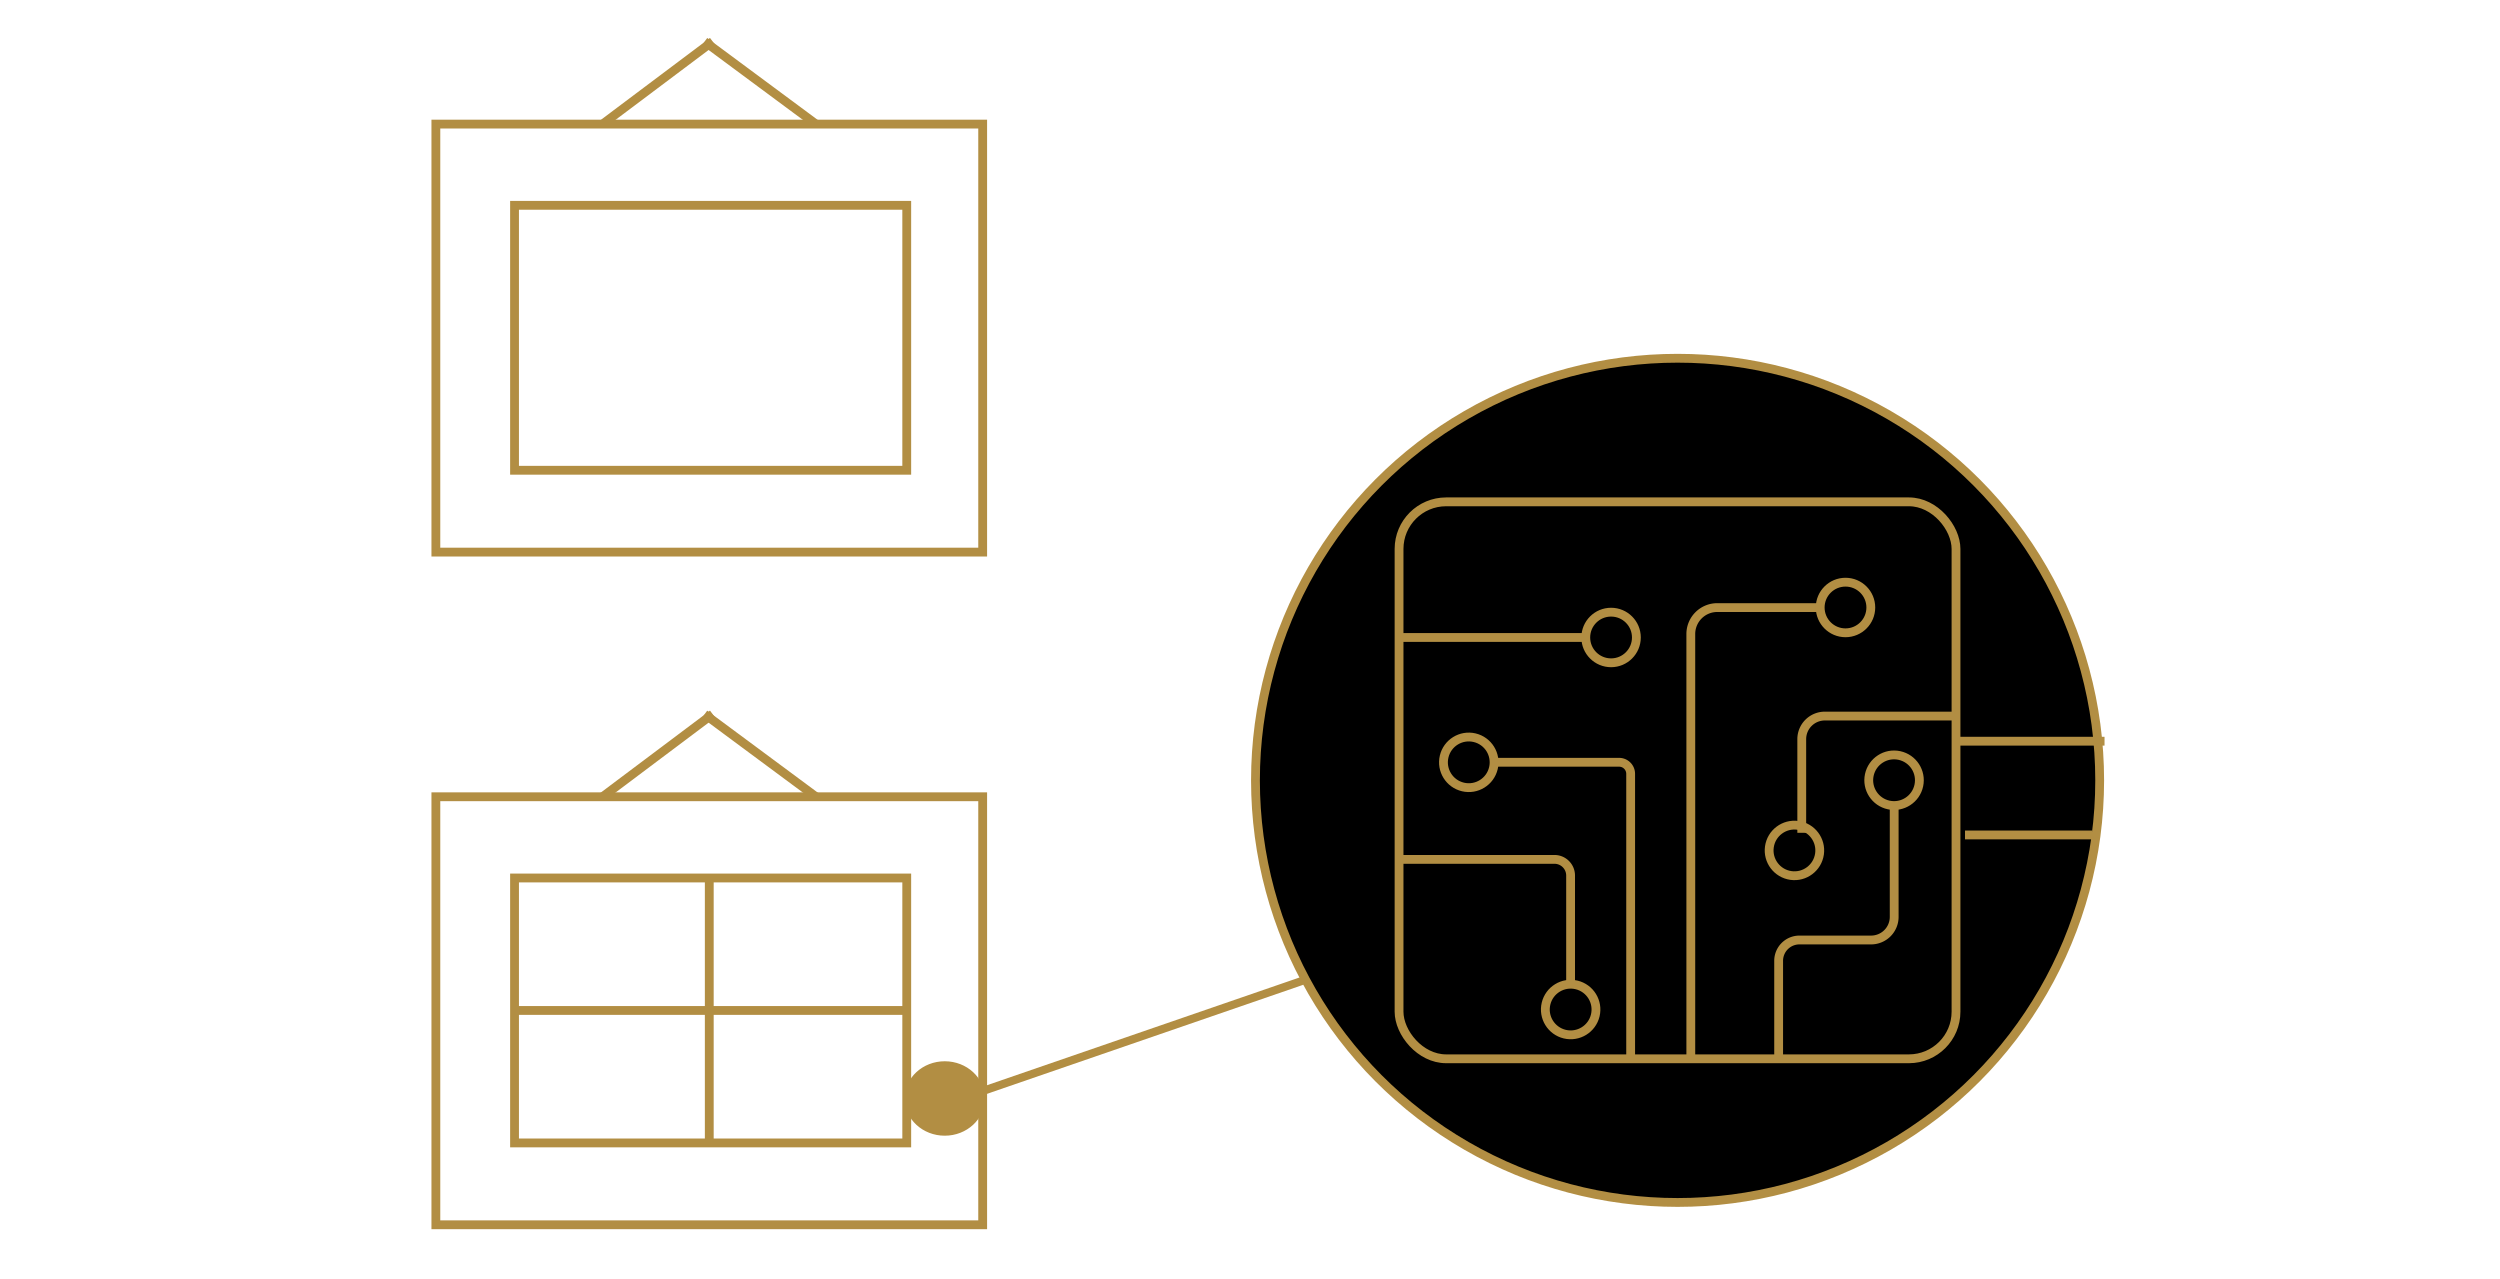 <svg xmlns="http://www.w3.org/2000/svg" id="Livello_1" data-name="Livello 1" viewBox="0 0 283.46 145.01"><defs><style>.cls-1,.cls-3,.cls-4{stroke:#b28e43;stroke-miterlimit:10;}.cls-2,.cls-4{fill:#b28e43;}.cls-3{fill:none;}.cls-4{stroke-width:0.5px;}</style></defs><circle class="cls-1" cx="190.21" cy="88.48" r="47.86"></circle><path class="cls-2" d="M147.65,111.7l-41.18,14.2c-.45.15-.88.09-1-.15h0c-.08-.24.21-.55.66-.71l41.19-14.2c.45-.16.88-.09,1,.15h0C148.4,111.22,148.1,111.54,147.65,111.7Z"></path><line class="cls-3" x1="221.41" y1="84.04" x2="238.62" y2="84.04"></line><line class="cls-3" x1="222.8" y1="94.67" x2="237.23" y2="94.67"></line><line class="cls-3" x1="92.52" y1="14.07" x2="79.89" y2="4.71"></line><line class="cls-3" x1="68.32" y1="14.07" x2="80.8" y2="4.7"></line><rect class="cls-3" x="49.42" y="14.07" width="62" height="48.53"></rect><rect class="cls-3" x="58.34" y="23.28" width="44.47" height="30.04"></rect><line class="cls-3" x1="92.52" y1="90.34" x2="79.89" y2="80.98"></line><line class="cls-3" x1="68.32" y1="90.34" x2="80.8" y2="80.97"></line><rect class="cls-3" x="49.42" y="90.34" width="62" height="48.53"></rect><rect class="cls-3" x="58.34" y="99.55" width="44.47" height="30.04"></rect><line class="cls-3" x1="80.42" y1="99.55" x2="80.42" y2="129.59"></line><line class="cls-3" x1="58.34" y1="114.57" x2="102.82" y2="114.57"></line><ellipse class="cls-4" cx="107.12" cy="124.55" rx="4.3" ry="3.97"></ellipse><rect class="cls-3" x="158.63" y="56.9" width="63.15" height="63.15" rx="5.34"></rect><line class="cls-3" x1="158.63" y1="72.28" x2="180.18" y2="72.28"></line><circle class="cls-3" cx="182.67" cy="72.28" r="2.87"></circle><path class="cls-3" d="M191.71,120V71.89a3,3,0,0,1,3-3h11.66"></path><circle class="cls-3" cx="209.25" cy="68.88" r="2.87"></circle><path class="cls-3" d="M221.78,81.19H206.91a2.62,2.62,0,0,0-2.62,2.62V94.43"></path><circle class="cls-3" cx="204.29" cy="96.94" r="2.87" transform="matrix(0.14, -0.99, 0.99, 0.14, 78.89, 285.1)"></circle><path class="cls-3" d="M201.67,119.94v-11a2.36,2.36,0,0,1,2.35-2.36h8.13a2.62,2.62,0,0,0,2.62-2.62V91.43"></path><circle class="cls-3" cx="214.77" cy="88.48" r="2.87" transform="translate(83.59 280.17) rotate(-78.01)"></circle><path class="cls-3" d="M184.89,120V87.74a1.31,1.31,0,0,0-1.31-1.31H169.43"></path><circle class="cls-3" cx="166.54" cy="86.43" r="2.87" transform="translate(44.36 228.84) rotate(-76.8)"></circle><path class="cls-3" d="M158.63,97.44h17.62a1.83,1.83,0,0,1,1.83,1.83v12.32"></path><circle class="cls-3" cx="178.08" cy="114.46" r="2.87" transform="translate(25.55 261.25) rotate(-76.63)"></circle></svg>